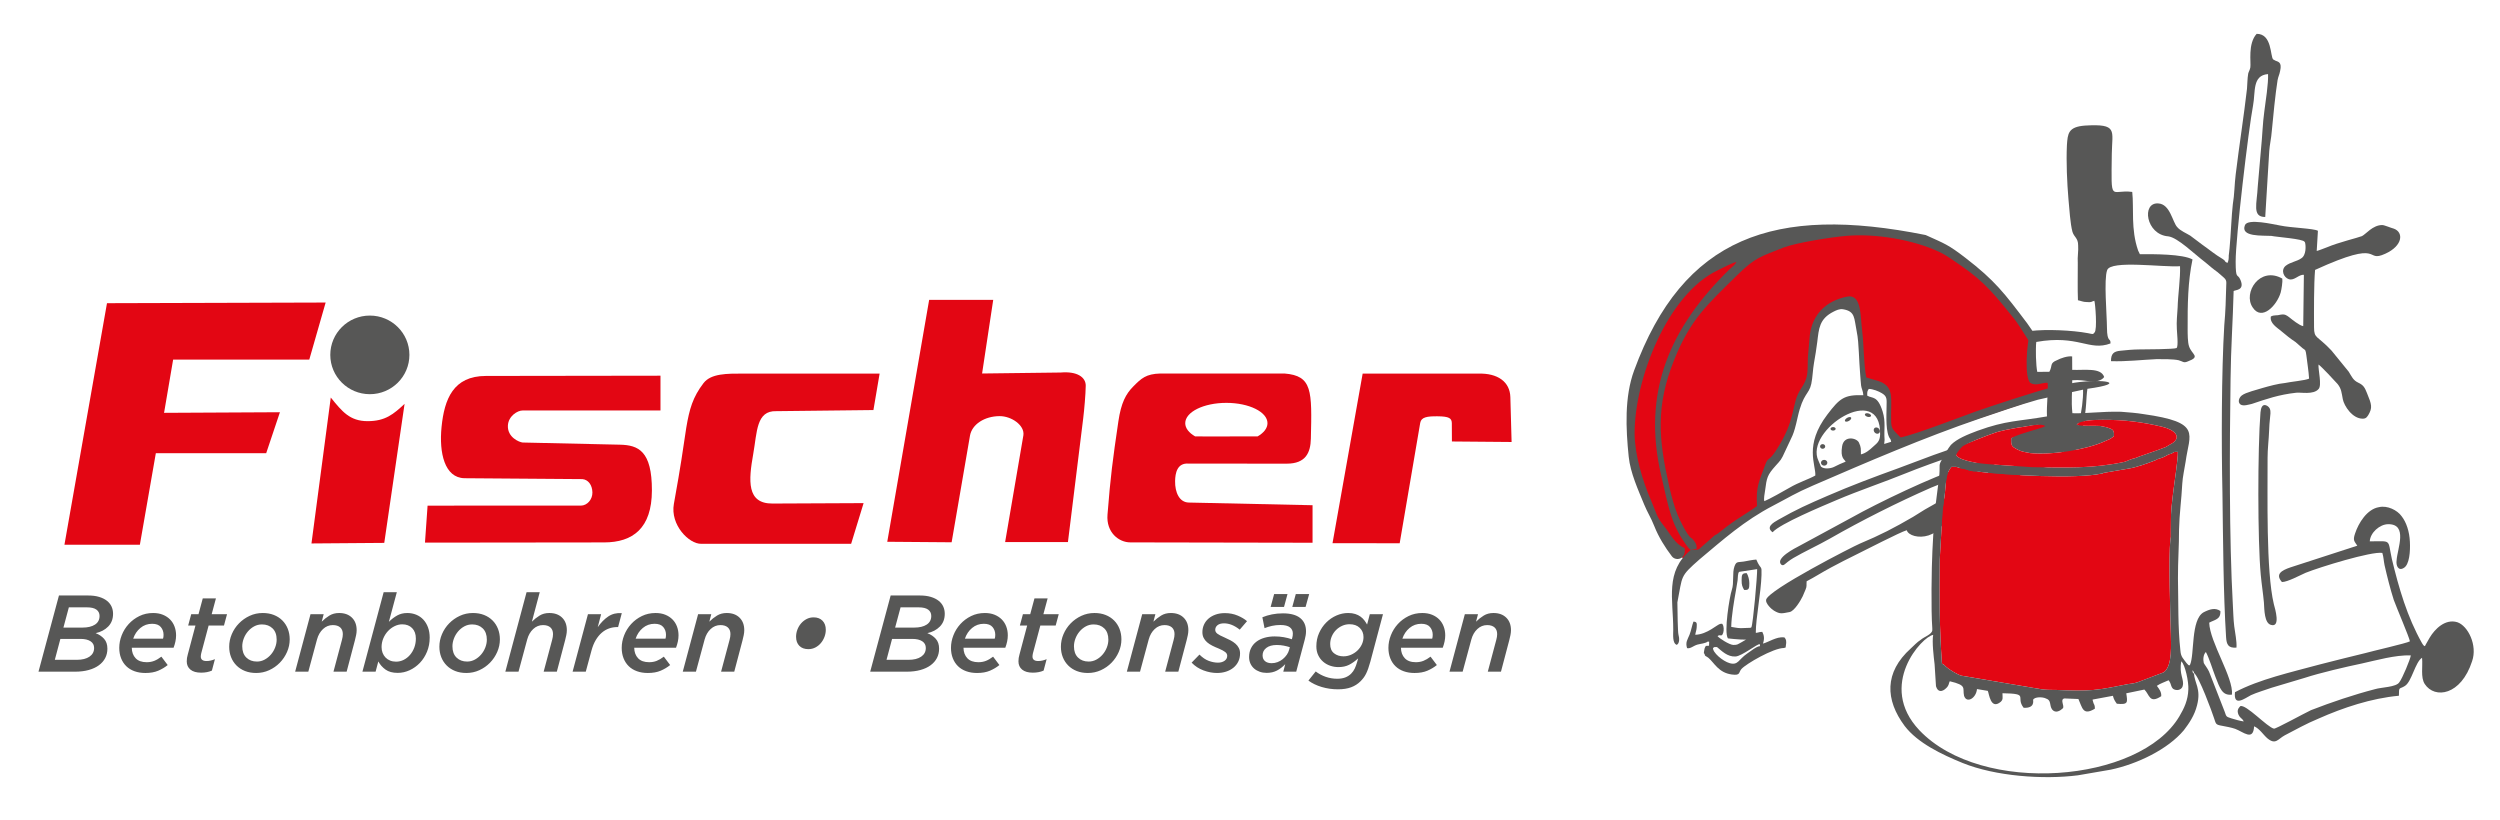 <?xml version="1.0" encoding="utf-8"?>
<!-- Generator: Adobe Illustrator 16.0.3, SVG Export Plug-In . SVG Version: 6.00 Build 0)  -->
<!DOCTYPE svg PUBLIC "-//W3C//DTD SVG 1.1//EN" "http://www.w3.org/Graphics/SVG/1.1/DTD/svg11.dtd">
<svg version="1.1" id="Ebene_1" xmlns="http://www.w3.org/2000/svg" xmlns:xlink="http://www.w3.org/1999/xlink" x="0px" y="0px"
	 width="503px" height="164.89px" viewBox="0 0 503 164.89" enable-background="new 0 0 503 164.89" xml:space="preserve">
<g>
	<path fill-rule="evenodd" clip-rule="evenodd" fill="#E30613" d="M339.906,113.255c0,0-2.84-1.852-4.258-3.889
		c-1.42-2.036-6.945-13.41-7.652-19.811c-0.709-6.401,3.455-25.429,11.91-32.958s22.156-10.492,32.154-10.06
		s12.227-0.192,18.764,3.333c6.123,3.302,13.305,10.04,18.078,18.509l0.008,7.088l1.293,0.748l2.627-0.197
		c1.557,3.085,1.385,2.798,1.385,2.798l-31.477,10.492c0,0-1.604-0.648-1.82-1.481s-0.895-1.852-0.865-4.012
		c0.031-2.16-0.492-5.091-1.232-5.585c-0.742-0.494-3.488-1.019-3.828-1.697c-0.338-0.679-0.246-15.8-3.023-15.584
		c-2.777,0.216-4.289,0.247-5.615,2.284c-1.328,2.036-1.359,12.065-2.654,14.102c-1.297,2.037-3.703,10.708-4.938,12.59
		s-2.314,3.395-3.271,4.783s-1.172,3.795-1.203,4.968s-0.4,2.716-0.4,2.716s-8.844,6.233-10.602,7.946
		C341.529,112.051,339.906,113.255,339.906,113.255L339.906,113.255z"/>
	<path fill-rule="evenodd" clip-rule="evenodd" fill="#575756" d="M340.172,110.659c-5.223,4.315-3.512,9.875-3.516,16.027
		c-0.002,1.044-0.188,2.749,0.707,3.06c0.6-0.313,0.547-1.343,0.336-2.101c-0.121-0.438-0.199-4.382-0.211-6.453
		c1.086-5.429,0.4-5.085,4.494-8.678l0,0L340.172,110.659c0.309-0.097,1.385,0.103,1.746-0.241l3.08-2.705
		c0.021-0.015,0.047-0.034,0.07-0.047l0.453-0.232c1.352-1.09,2.402-1.896,3.887-2.896c1.314-0.888,2.82-1.767,4.105-2.723
		c-0.283-3.938,0.496-5.076,1.619-8.231c0.631-1.767,0.699-0.648,2.135-2.834c4.369-6.655,2.965-9.318,5.088-12.537
		c1.463-2.217,1.309-2.929,1.385-6.302l0.396-4.524c0.555-4.211,3.328-6.865,7.479-7.703c2.963-0.598,2.67,3.868,3.051,6.879
		c0.371,2.951,0.285,6.627,0.832,9.372l1.602,0.488c4.451,1.043,3.217,3.596,3.406,8.629c0.031,0.81,0.275,1.293,0.678,1.718
		c0.25,0.264,1.039,1.109,1.254,1.253c3.455-0.796,11.639-3.997,15.117-5.24c2.08-0.743,13.367-4.5,15.598-4.894
		c-0.07-0.449-0.738-2.264-1.635-1.773c-1.252,0.685-2.941,1.865-3.248-2.702c-0.031-0.467,0.646-3.669,0.279-4.263
		c-1.467-2.378-2.824-4.426-3.254-4.955c-3.631-4.464-5.822-7.383-10.768-10.761c-1.293-0.882-2.852-2.049-4.35-2.751
		c-5.307-2.485-12.848-3.732-18.701-3.227c-3.033,0.262-9.932,1.348-12.59,2.333c-4.643,1.874-5.66,1.933-9.344,5.554
		c-6.055,5.955-9.434,8.898-12.713,17.1c-3.701,9.251-3.141,15.848-1.018,25.271c0.467,2.07,0.971,3.955,1.682,5.762
		c0.484,1.234,1.967,4.207,2.734,4.755c0.275,0.16,0.082,0.004,0.264,0.173l0.432,0.525c0.412,0.56,0.465,0.883,0.428,1.494
		L340.172,110.659L340.172,110.659z M350.92,118.688c1.014,0.11,1.043-0.343,1.045-1.348c0.002-0.734-0.232-1.509-0.512-2.008
		c-1.016-0.066-1.027,0.404-1.039,1.417C350.4,117.675,350.57,118.112,350.92,118.688L350.92,118.688z M397.586,93.088
		c-1.012,0.337-2.078,0.711-3.014,1.002c-5.654,1.758-16.789,7.109-22.031,10.052l-10.432,5.652
		c-0.891,0.463-4.996,2.532-3.727,3.804c0.447,0.338,0.721-0.107,1.305-0.55c0.383-0.29,0.703-0.52,1.127-0.77
		c2.137-1.26,4.998-2.559,7.418-3.943c6.262-3.582,13.58-7.27,20.301-10.215c3.529-1.547,10.096-3.129,12.803-4.695
		c0.033-0.544,0.127-0.959-0.092-1.377C400.582,91.962,398.309,92.848,397.586,93.088L397.586,93.088z M356.646,107.09
		c1.551-1.742,9.869-5.195,12.869-6.474c4.518-1.926,9.477-3.578,13.891-5.375c5.074-2.064,16.596-6.051,21.854-7.265
		c1.307-0.302,2.529-0.631,3.906-0.94c0.938-0.21,2.633-0.378,2.771-0.741c0.105-0.279,0.051-0.805-0.064-0.987
		c-0.377-0.401-1.277-0.053-1.889,0.072c-7.48,1.529-13.746,3.581-20.92,6.16c-2.406,0.864-4.811,1.833-7.131,2.671
		c-4.914,1.776-9.613,3.544-14.238,5.55c-4.049,1.756-6.186,2.691-9.941,4.832C356.791,105.142,355.209,106.056,356.646,107.09
		L356.646,107.09z M348.324,126.132c0.033-2.142,0.594-5.387,0.971-7.484c0.104-0.578,0.207-1.233,0.309-1.866
		c0.074-0.469,0.002-1.593,0.35-1.733c0.02-0.007,3.459-0.542,3.584-0.543c0.041,1.337-0.822,10.994-1.154,11.692
		c-0.176,0.135,0.031,0.036-0.256,0.118l-1.869,0.068C349.371,126.368,349.043,126.213,348.324,126.132L348.324,126.132z
		 M348.736,129.763c-0.805-0.035-2.809-1.325-3.17-1.774c0.586-0.497,0.824,0.337,1.152-0.705c0.145-0.464,0.125-1.278-0.129-1.657
		c-0.133-0.097,0.076-0.167-0.441-0.109c-0.611,0.068-2.617,2.126-5.063,2.2c0.068-0.532,0.26-0.927,0.289-1.503
		c0.045-0.813,0.074-1.12-0.656-1.144c-0.305,0.817-0.445,1.78-0.789,2.644c-0.393,0.979-0.861,1.471-0.494,2.69
		c0.686,0.167,1.26-0.486,2.117-0.719c0.678-0.184,1.551-0.223,2.082-0.619c0.318,0.188,0.264-0.364,0.221,0.854l-0.639,0.033
		c-0.014,0.024-0.033,0.057-0.041,0.071l-0.125,0.229c-0.012,0.026-0.025,0.058-0.035,0.085c-0.084,0.214-0.039,0.096-0.098,0.367
		c-0.217,1.009-0.02,0.777,0.059,0.832c-0.023,0.536,0.326,0.446,0.771,0.829c1.172,1.01,2.031,2.979,4.682,3.342
		c1.809,0.248,1.336-0.415,1.945-1.1c0.928-1.046,6.426-4.227,8.547-4.23l0.346-0.101c0.063-0.625,0.271-1.242-0.057-1.788
		l-0.184-0.242c-0.967-0.105-1.609,0.16-2.375,0.455c-0.484,0.188-1.514,0.707-1.947,0.789c0.365-1.041,0.197-1.725-0.131-2.361
		c-0.576-0.033-1.223,0.308-1.309,0.163c0.018-3.063,1.047-7.987,1.152-11.61c0.063-2.154-0.084-0.826-1.049-3.102
		c-0.869,0.063-1.732,0.271-2.529,0.403c-1.168,0.193-1.465-0.106-1.857,0.959c-0.494,1.348-0.051,3.311-0.539,4.751
		c-0.457,1.352-1.623,8.531-0.785,9.752c0.611,0.085,1.82,0.174,2.6,0.226c0.391,0.026,0.748,0.021,1.137,0.023
		c-0.148,0.002-0.047-0.024-0.221,0.067c-0.297,0.157-0.57,0.36-0.904,0.528C349.523,129.668,349.648,129.75,348.736,129.763
		L348.736,129.763z M349.184,132.088c1.316-0.075,4.602-2.731,4.869-2.452c0.119,0.125,0.047,0.193,0.018,0.393
		c-0.488-0.098-2.014,1.105-2.553,1.474c-1.725,1.179-1.797,2.407-3.5,1.929c-1.438-0.403-3.494-2.195-3.357-3.103
		c0.201,0.028,0.154,0.073,0.148-0.126l0.645-0.018C346.396,130.955,347.561,132.181,349.184,132.088L349.184,132.088z
		 M395.389,98.468c-0.697-0.022-0.896,0.209-1.42,0.478c-3.359,1.722-5.752,2.895-9.041,5.038c-3.834,2.233-6.604,3.673-10.717,5.39
		c-1.254,0.524-18.467,9.295-18.873,11.308c-0.143,0.702,1.02,1.85,1.586,2.184c1.264,0.746,1.576,0.566,3.143,0.277
		c0.947-0.174,2.23-2.312,2.635-3.173c0.195-0.414,0.373-0.896,0.564-1.323c0.316-0.708,0.158-0.902,0.227-1.694
		c1.605-0.826,3.146-1.836,4.902-2.771c1.693-0.901,3.234-1.703,5-2.563c1.697-0.828,8.9-4.551,10.238-4.938
		c0.691,2.13,8.25,2.458,8.332-5.427C393.816,99.798,395.799,100.591,395.389,98.468L395.389,98.468z M403.943,107.563
		c-0.266,0.516-1.109,0.669-1.715,0.937c-0.742,0.327-1.166,0.893-1.646,1.093c-1.205,0.503-2.701-1.369-2.916-2.33l0.742-0.459
		c0.639,0.418,0.338,0.562,0.797,0.881c0.602,0.259,1.547-0.251,2.273-0.285C402.271,107.362,403.146,107.477,403.943,107.563
		L403.943,107.563z M405.232,95.631c-0.113,3.079-0.119,5.938-0.596,8.91c-1.221,0.176-1.199-0.438-2.408-0.301
		c-0.83,0.094-1.695,0.368-2.393,0.426c0.021-0.889,0.469-2.494,0.625-3.483c0.168-1.06,0.248-2.578,0.471-3.48
		C402.027,97.163,404.156,95.917,405.232,95.631L405.232,95.631z M378.279,87.415c-0.033,1.492-0.736,1.817-1.479,2.522
		c-0.533,0.505-1.416,1.279-2.383,1.482c-0.023-1.142,0.064-1.352-0.391-2.356c-0.439-0.97-3.031-1.528-3.395,0.728
		c-0.391,2.411,0.48,2.605,0.715,3.095c-0.857,0.318-1.545,0.663-2.355,1.064c-0.639,0.317-1.986,0.494-2.613-0.061l-0.496-1.163
		C362.881,86.536,378.533,76.585,378.279,87.415L378.279,87.415z M379.18,88.51c-0.17-2.093,0.268-3.579-0.395-5.711
		c-1.023-3.288-2.068-2.566-3.096-3.196c-0.018-0.829-0.004-0.829,0.303-1.352c0.813-0.003,2,0.467,2.666,0.877
		c1.064,0.656,0.943,1.166,0.918,2.722c-0.027,1.813-0.225,5.34,0.773,6.508c0.117,0.314,0.053,0.128,0.152,0.533l-1.404,0.431
		L379.18,88.51L379.18,88.51z M354.99,100.834c-0.18-0.42,0.07-1.575,0.15-2.173c0.334-2.531,0.41-3.052,2.121-4.959
		c1.043-1.163,1.115-1.151,1.883-2.86c1.514-3.368,1.658-2.92,2.547-6.9c1.092-4.881,2.271-4.52,2.74-6.709
		c0.277-1.294,0.301-2.857,0.545-4.214c0.242-1.337,0.488-2.852,0.656-4.204c0.332-2.7,0.391-4.67,3.311-6.129
		c0.521-0.26,1.178-0.575,1.869-0.463c2.504,0.407,2.213,1.804,2.742,4.381c0.297,1.44,0.355,2.774,0.445,4.288
		c0.088,1.498,0.139,2.969,0.268,4.454c0.063,0.705,0.104,1.522,0.184,2.215c0.072,0.634,0.406,1.088,0.451,1.953
		c-3.854-0.125-4.744,0.617-7.236,3.888c-4.715,6.187-2.293,10.085-2.424,12.27c-1.379,0.785-3.244,1.312-5.275,2.505
		C359.078,98.696,355.824,100.528,354.99,100.834L354.99,100.834z M341.982,112.515c4.703-3.933,8.943-7.746,14.793-10.787
		c3.229-1.679,4.34-2.456,8.016-4.046c11.01-4.765,22.205-9.592,33.6-13.489c3.447-1.18,8.041-2.76,11.633-3.769
		c0.475-0.133,8.963-2.019,9.088-2.022c0.061,1.911-0.326,4.499-0.729,6.265c-0.572,2.512-0.316,3.605-1.873,5.112
		c-0.805,0.779-3.266,2.528-4.373,2.644c-3.17,0.329-9.006,2.192-10.225,2.29c-0.449,0.036-0.344-0.044-0.699-0.296
		c-1.145-0.806-1.172,0.593-1.461,2.124c-0.451,2.39-1.182,5.528-1.543,7.723c-0.164,0.997-0.006,0.54-1.439,1.623l-2.223,1.669
		c-0.658,0.532-1.613,1.156-1.523,2.201c0.047,0.525,0.264,0.619,0.6,0.751c-0.074,1.576,0.857,2.17,1.961,2.68
		c6.148,2.84,8.191-0.919,10.502-1.354c2.049-0.535,1.004-0.121,2.377-0.077c0.322-0.878,0.209-1,0.092-1.731l-0.844-0.432
		c-2.861-0.757-4.807,4.271-10.98,2.109c-0.971-0.34-1.57-0.49-2.102-1.228c-0.303-0.419-0.314-0.282-0.381-0.718l2.9-2.014
		c-0.156,1.481,0.117,1.809,0.82,2.585c0.311,0.343,1.428,1.226,2.215,1.244c0.855,0.021,1.506-0.878,2.252-1.214
		c1.943-0.875,2.48-1.388,4.07-2.576c0.588-0.236,1.299,0.172,1.014-1.68c-0.172-1.12-1.402-0.28-1.807,0.058
		c-0.027-0.901,0.121-1.424,0.164-2.338c-0.002-1.186,0.27-2.782,0.357-4.09c0.053-0.763,0.002-3.811,0.219-4.237
		c0.293-0.38,6.578-1.547,8.486-2.665c3.428-2.009,3.527-4.229,4.242-7.579c0.697-3.27,0.504-5.048,0.811-7.02
		c8.459-1.173,3.154-2.081-2.539-1.237c-0.963,0.143-1.887,0.413-2.854,0.477c-0.703-1.582-3.467-1.482-4.859-2.243
		c-0.613-0.334,0.004-0.927-0.455-1.748c-0.283-0.503,0.625-5.313,0.344-5.797c-0.648-1.114-1.158-1.714-1.758-2.634
		c-4.58-6.065-6.488-8.596-12.398-13.15c-3.518-2.71-4.164-2.856-8.031-4.609c-30.461-6.124-48.814,0.426-58.66,27.269
		c-1.953,5.323-1.666,11.656-1.082,17.342c0.332,3.249,1.91,6.671,3.119,9.631c0.625,1.529,1.361,2.634,2.037,4.348
		c0.863,2.192,2.162,4.26,3.529,6.054c0.803,1.053,2.959,0.602,2.564-1.658c-1.934-0.799-2.844-2.813-4.051-4.309
		c-1.695-2.1-1.576-2.669-2.793-5.482c-1.607-3.719-3.203-9.075-3.219-13.19c-0.043-11.003,6.598-28.06,16.658-32.875
		c0.949-0.454,2.9-1.525,3.814-1.702c-0.26,0.596-0.818,0.958-1.291,1.39c-12.107,11.782-17.762,24.78-13.82,41.621
		c1.564,6.683,1.973,9.967,5.5,14.55l0.424,0.383L341.982,112.515L341.982,112.515z"/>
	<path fill-rule="evenodd" clip-rule="evenodd" fill="#E30613" d="M390.715,133.51c0.783,0.487,0.26,0.121,0.783,0.61
		c0.697,0.611,2.264,1.588,3.133,1.829l16.242,2.755c0.869,0.119,2.258,0.113,2.779,0.11c6.857,0.339,8.244,0.087,14.488-1.169
		c1.129-0.128,1.734-0.254,2.602-0.626l4.592-1.74c1.818-1.236,1.451-5.78,1.441-7.869c-0.102-3.563-0.502-15.479-0.082-18.798
		l0.084-0.614c-0.002-0.246-0.002-0.491-0.004-0.737c0.068-4.178-0.102-3.316,0.4-7.619c0.252-2.213,1.096-7.499,1.004-8.728
		c-1.041,0.005-0.607,0.003-1.301,0.375l-0.52,0.125c-1.127,0.619-1.127,0.619-2.34,0.993l-0.172,0.123
		c-1.561,0.621-3.9,1.491-5.549,1.745l-5.115,0.882c0,0.123-0.262,0.124-0.348,0.125c-5.029,1.128-19.18,0.33-24.824-0.383
		c-0.521-0.121-0.781,0.004-1.217-0.117c-0.434,0.002-0.869-0.242-1.303-0.363c-1.564-0.238-1.217-0.363-1.912-0.483
		c-0.26,0.002-0.693,0.004-0.955,0.005c-0.949,1.109-1.029,2.461-1.197,4.06c-0.08,1.475-0.418,3.319-0.586,4.794l-0.564,9.831
		C390.133,119.506,390.252,127,390.715,133.51L390.715,133.51z"/>
	<path fill-rule="evenodd" clip-rule="evenodd" fill="#575756" d="M441.41,135.253c0.002,0.614-0.26,0.001-0.262-0.122
		C441.061,134.517,441.41,135.253,441.41,135.253L441.41,135.253z M423.047,84.469c4.426-0.019,8.074,0.456,12.07,1.422
		c2.434,0.604,3.74,1.949,2.098,3.185c-0.346,0.248-1.125,0.619-1.473,0.867c-0.605,0.248-1.039,0.373-1.645,0.621l-3.207,1.12
		c-0.781,0.249-1.127,0.496-1.82,0.622c-0.779,0.249-0.867,0.373-1.646,0.622c-6.33,1.379-11.973,1.158-18.656,1.064l-8.422-0.577
		c-1.736-0.115-5.818-0.589-6.777-1.813c0.084-0.491,0.861-1.355,1.207-1.726c0.691-0.617,5.285-2.357,6.41-2.73
		c1.301-0.497,3.555-0.876,4.943-1.128c1.563-0.13,4.596-1.003,5.381-0.27c-1.213,0.62-4.162,1.124-6.848,2.364
		c-0.08,1.598,0.094,1.721,1.225,2.329c0.957,0.487,1.393,0.485,2.607,0.727c3.996,0.474,11.107-0.664,14.746-2.276
		c1.125-0.497,1.299-0.497,2.078-1.115c0.082-0.983-0.094-1.352-0.875-1.593c-0.521-0.244-1.303-0.363-1.912-0.483
		c-1.563-0.116-3.385,0.138-4.688-0.226C418.359,84.49,421.918,84.475,423.047,84.469L423.047,84.469z M390.715,133.51
		c-0.463-6.51-0.582-14.004-0.439-20.885l0.564-9.831c0.168-1.475,0.506-3.319,0.586-4.794c0.168-1.599,0.248-2.95,1.197-4.06
		c0.262-0.001,0.695-0.003,0.955-0.005c0.695,0.12,0.348,0.245,1.912,0.483c0.434,0.121,0.869,0.365,1.303,0.363
		c0.436,0.121,0.695-0.004,1.217,0.117c5.645,0.713,19.795,1.511,24.824,0.383c0.086-0.001,0.348-0.002,0.348-0.125l5.115-0.882
		c1.648-0.254,3.988-1.124,5.549-1.745l0.172-0.123c1.213-0.374,1.213-0.374,2.34-0.993l0.52-0.125
		c0.693-0.372,0.26-0.37,1.301-0.375c0.092,1.229-0.752,6.515-1.004,8.728c-0.502,4.303-0.332,3.441-0.4,7.619
		c0.002,0.246,0.002,0.491,0.004,0.737l-0.084,0.614c-0.42,3.319-0.02,15.235,0.082,18.798c0.01,2.089,0.377,6.633-1.441,7.869
		l-4.592,1.74c-0.867,0.372-1.473,0.498-2.602,0.626c-6.244,1.256-7.631,1.508-14.488,1.169c-0.521,0.003-1.91,0.009-2.779-0.11
		l-16.242-2.755c-0.869-0.241-2.436-1.218-3.133-1.829C390.975,133.631,391.498,133.997,390.715,133.51L390.715,133.51z
		 M438.883,133.052c0.785,0.734,1.494,4.171,1.414,5.646c-0.076,2.212-0.852,3.813-1.799,5.414
		c-7.926,13.427-39.768,16.023-52.324,2.81c-8.547-9.054,0.611-18.923,2.779-19.178c-0.254,1.353,0.105,4.422,0.285,5.896
		l0.281,4.422c0.352,1.227,1.221,1.224,2.084,0.359c0.605-0.617,0.43-0.862,0.689-1.354c3.561,0.845,2.521,1.341,2.877,2.937
		c0.527,1.595,2.432,0.48,2.598-1.363l2.172,0.359c0.262,0.49,0.537,3.929,2.613,2.2c0.518-0.494,0.342-0.862,0.34-1.722
		c5.555,0.098,2.52,0.726,4.266,2.93c2.256,0.112,1.902-1.36,1.902-1.605c0.258-0.615,1.906-0.623,2.602-0.258
		c1.131,0.364,0.613,1.35,1.225,2.206c0.699,0.857,1.65,0.238,2.17-0.255c0.344-0.493-0.615-1.718,0.252-1.967
		c0.086,0,0.174-0.001,0.174-0.001l2.689,0.111c0.789,1.717,0.885,3.437,3.307,1.951c-0.002-0.491-0.002-0.614-0.264-1.104
		l-0.178-0.614v-0.122l4.076-0.755c0.178,0.736,0.439,1.104,0.789,1.594c2.344,0.235,2.168-0.256,1.9-2.098l3.641-0.753
		c1.047,0.979,0.969,2.944,3.391,1.337c0.084-0.86-0.439-1.473-0.877-2.085c0.693-0.494,1.561-0.744,2.34-1.116
		c0.174,0.122,0.086,0.123,0.262,0.367c0.262,0.368,0.266,1.228,0.875,1.471c0.869,0.365,1.648-0.13,1.732-0.744
		C439.508,136.735,438.373,135.635,438.883,133.052L438.883,133.052z M409.898,74.821c-0.266-1.228-0.367-4.667-0.199-6.02
		c8.498-1.512,10.598,1.919,14.93,0.303c0.082-1.229-0.695,0.003-0.709-3.191c-0.012-2.58-0.65-9.703,0.037-11.549
		c0.684-2.092,11.279-0.542,14.664-0.802c0.098,2.457-0.41,5.653-0.484,8.356c-0.08,1.475-0.248,2.704-0.154,4.301
		c0.002,0.492,0.363,3.562-0.07,3.809s-6.422,0.274-7.551,0.279c-1.127,0.005-2.602,0.134-3.73,0.262
		c-1.387,0.129-1.906,0.623-1.9,2.097c3.039,0.109,6.248-0.273,9.199-0.409c1.215-0.005,3.385-0.015,4.428,0.226
		c0.869,0.242,0.957,0.61,1.822,0.238c2.688-0.995,0.775-1.355,0.248-3.073c-0.264-0.736-0.271-2.456-0.275-3.316
		c-0.021-5.037,0.045-9.706,0.98-14.133c-2.002-1.097-7.73-1.072-10.594-1.059l-0.352-0.736c-1.494-4.293-0.818-8.474-1.18-11.79
		c-4.43-0.595-4.242,2.599-4.113-7.722c0.066-4.669,1.275-6.026-5.406-5.627c-3.383,0.26-3.465,1.612-3.627,3.947
		c-0.16,3.318,0.033,7.617,0.307,10.811c0.184,1.965,0.369,5.035,0.811,6.63c0.352,1.104,1.135,1.224,1.141,2.698
		c0.092,1.105-0.164,2.335-0.072,3.563c0.012,2.457-0.064,5.038,0.033,7.494c0.609,0.12,1.043,0.364,1.738,0.361
		c1.129,0.118,0.953-0.127,1.561-0.252c0.176,0.368,0.635,5.894,0.029,6.388c-0.346,0.37-0.172,0.37-1.303,0.129
		c-3.213-0.6-8.422-0.823-11.545-0.441c-0.857,2.338-1.26,9.589-0.041,10.443c1.131,0.732,2.43-0.133,3.473-0.015
		c0.096,2.457-0.242,4.301-0.145,6.758c-5.725,1.008-8.156,0.772-13.961,2.887c-1.994,0.746-4.16,1.616-5.369,2.85
		c-0.604,0.74-1.207,1.849-1.639,2.588c-0.947,1.724-0.514,1.23-0.68,3.319c-0.25,2.459-0.672,5.163-0.92,7.744
		c-0.25,2.582-0.326,5.039-0.486,7.743c-0.16,3.194-0.295,11.918-0.02,15.479c0,0,0.002,0.246,0.002,0.369
		c0.004,0.86-1.643,1.358-2.336,1.976c-0.777,0.495-1.297,1.111-1.988,1.729c-5.359,4.814-5.162,10.343-1.232,15.608
		c2.619,3.429,7.488,5.741,11.662,7.443c6.609,2.674,16.246,3.368,23.186,2.479l6.592-1.135c5.377-1.13,11.525-4.105,14.721-7.929
		c1.035-1.355,2.156-2.957,2.668-5.049c0.854-3.32-0.541-4.42-0.637-6.509c1.045,0.733,3.682,7.97,4.033,9.074
		c0.439,1.227,0.266,1.351,1.656,1.59c0.695,0.12,1.91,0.36,2.605,0.604c1.652,0.606,3.656,2.563,3.816-0.509
		c1.131,0.486,1.83,1.712,2.701,2.445c1.656,1.344,2.084,0.113,3.471-0.63c2.164-1.115,4.328-2.353,6.754-3.347
		c5.025-2.233,10.658-4.101,16.211-4.616c-0.008-1.966,0.082-1.229,1.207-1.972c1.385-0.866,2.061-4.801,3.447-5.667
		c0.18,1.72-0.33,3.934,0.543,5.281c2.01,3.063,7.301,2.302,9.527-4.588c1.115-3.199-0.813-7.122-2.986-7.85
		c-2.432-0.727-4.506,1.371-5.541,3.096l-0.775,1.354c-0.258,0.493-0.084,0.246-0.258,0.37c-0.348-0.244-0.262-0.245-0.523-0.612
		c-2.975-5.27-4.648-11.037-6.063-16.928c-0.887-4.051,0.07-3.563-4.443-3.544c0.08-1.72,1.982-3.448,3.717-3.456
		c3.992-0.018,1.846,4.906,1.682,7.241c-0.168,1.106,0.357,2.21,1.396,1.591c1.211-0.619,1.373-3.445,1.277-5.288
		c-0.096-2.089-0.711-3.929-1.672-5.153c-0.873-1.225-2.873-2.198-4.521-1.822c-2.428,0.379-4.15,3.212-4.836,5.304
		c-0.516,1.477-0.08,1.598,0.445,2.455l-13.436,4.359c-1.82,0.622-3.117,1.365-1.723,2.956c1.129-0.005,3.639-1.367,4.766-1.863
		c2.773-1.118,13.26-4.358,15.432-4c0.264,0.859,0.268,1.597,0.445,2.455c0.531,2.332,1.148,4.787,1.854,6.995
		c0.527,1.472,3.158,7.604,3.248,8.341c-0.605,0.371-7.717,1.999-9.016,2.373c-3.035,0.751-6.156,1.502-9.018,2.252
		c-5.982,1.623-12.225,3.002-17.16,5.604c-0.334,3.073,2.002,1.22,3.213,0.601c1.039-0.496,3.119-1.12,4.16-1.493l6.674-1.995
		c3.033-0.996,8.41-2.248,11.445-2.876c2.861-0.627,6.762-1.749,9.887-1.641c-0.084,0.737-1.715,4.677-2.32,5.416
		c-0.602,0.986-3.641,0.999-4.854,1.373c-4.336,1.125-8.754,2.619-12.914,4.234c-1.559,0.744-7.188,3.84-7.447,3.719
		c-1.303-0.24-5.664-5.013-6.791-4.517c-0.432,0.493-0.689,0.863-0.34,1.722c0.439,0.857,0.697,0.611,1.049,1.347
		c-0.783-0.119-1.652-0.361-2.434-0.604c-1.043-0.364-1.043-0.241-1.395-1.346l-3.16-8.095c-0.35-0.735-0.873-1.348-1.049-1.715
		c-0.178-0.736-0.094-1.72,0.424-2.214c0.701,1.349,1.316,3.435,1.932,5.029c0.877,2.207,1.318,3.803,3.314,3.548
		c0.332-3.441-4.473-10.546-4.578-14.478c1.127-0.619,2.342-0.624,2.246-2.344c-1.045-0.732-2.17-0.359-3.383,0.261
		c-2.598,1.485-1.785,8.484-2.73,10.578c-0.348,0.124,0.088,0.245-0.348,0.001c-0.088-0.122-0.262-0.244-0.35-0.367
		c-0.611-0.857-1.133-1.224-1.225-2.452c-0.543-4.912-0.391-9.703-0.498-14.618c-0.016-3.439,0.23-6.512,0.217-9.706
		c0.072-3.318,0.494-6.146,0.654-9.341c0.08-1.352,0.42-2.827,0.674-4.426c0.756-5.654,3.352-7.878-8.461-9.546
		c-1.389-0.239-3.039-0.355-4.516-0.472c-3.992-0.104-7.115,0.4-9.807,0.289c-0.271-2.702-0.018-4.055-0.029-6.634
		c1.563-0.13,2.344,0.113,3.734,0.229c0.955,0.118,2.168-0.133,2.686-0.872c-0.615-1.963-3.998-1.334-6.428-1.446l-0.012-2.703
		c-0.955-0.119-2.342,0.379-3.035,0.75c-1.561,0.621-0.863,1.109-1.553,2.341L409.898,74.821L409.898,74.821z"/>
	<path fill-rule="evenodd" clip-rule="evenodd" fill="#575756" d="M448.166,52.907c-0.783-0.365-0.176-0.245-0.871-0.733
		c-1.828-1.098-2.613-1.832-4.18-2.93c-0.871-0.61-1.568-1.222-2.438-1.832c-0.783-0.488-2.002-0.974-2.611-1.709
		c-0.959-0.979-1.41-4.662-3.84-4.774c-3.387-0.231-2.49,6.277,2.025,6.625c1.91,0.237,5.223,3.54,7.486,5.25
		c0.871,0.733,1.568,1.344,2.439,1.955c1.654,1.467,1.828,1.343,1.746,2.573c-0.074,2.826-0.148,5.406-0.398,8.11
		c-0.566,9.217-0.588,24.206-0.371,33.665c0.125,8.968,0.174,20.271,0.734,29.114c0.094,1.475,0.443,2.21,2.092,2.08
		c0.082-1.353-0.271-2.825-0.453-4.299c-0.18-1.473-0.186-2.824-0.279-4.298c-0.752-13.389-0.66-31.941-0.459-45.457
		c0.061-6.144,0.469-11.797,0.617-17.695c0.432-0.248,2.256-0.133,1.379-2.217c-0.615-1.472-0.955,0.127-0.973-3.682
		c-0.02-4.668,2.574-26.549,3.508-31.468c0.51-2.705-0.199-6.019,3.01-6.279c0.096,1.842-0.496,5.531-0.748,7.498
		c-0.336,2.336-0.41,5.162-0.66,7.498l-0.662,7.62c-0.158,3.441-1.188,6.148,1.504,6.136l0.809-13.272
		c0.082-1.229,0.422-2.705,0.504-3.934c0.248-2.704,0.746-7.743,1.17-10.325c0.17-0.861,0.342-0.984,0.512-1.845
		c0.426-1.845-0.441-1.841-0.963-2.084c-0.262-0.122-0.174-0.122-0.436-0.244c-0.609-0.612-0.195-5.159-3.32-5.146
		c-1.814,1.974-1.104,5.779-1.273,6.763c-0.084,0.492-0.342,0.862-0.428,1.23c-0.17,0.983-0.164,2.089-0.246,3.073
		c-0.586,5.163-1.6,11.679-2.27,17.21c-0.25,1.967-0.242,4.055-0.58,6.022c-0.252,2.09-0.406,6.268-0.656,8.849
		c-0.084,0.615-0.082,0.983-0.166,1.475C448.422,51.923,448.424,52.414,448.166,52.907L448.166,52.907z"/>
	<path fill-rule="evenodd" clip-rule="evenodd" fill="#575756" d="M458.988,66.62c0.871,0.733,1.916,1.588,2.873,2.199
		c0.611,0.489,0.785,0.733,1.395,1.223c0.697,0.488,0.609,0.366,0.787,1.471c0.182,1.597,0.449,3.069,0.543,4.667
		c-0.781,0.372-3.73,0.63-4.857,0.881c-1.389,0.129-3.209,0.628-4.51,1.002c-1.125,0.374-3.381,0.875-4.158,1.493
		c-0.52,0.371-0.949,1.355-0.252,1.844c0.607,0.366,1.648-0.007,2.256-0.132c2.945-0.996,5.459-1.867,8.93-2.251
		c0.867-0.126,3.473,0.476,4.51-0.757c0.691-0.74-0.104-3.808-0.021-4.915c0.436,0.244,3.313,3.303,3.836,3.915
		c0.785,0.979,0.789,1.716,1.055,3.066c0.266,1.351,1.928,3.924,4.01,3.914c0.695-0.003,0.867-0.372,1.125-0.742
		c0.861-1.478,0.686-2.091-0.279-4.421c-0.439-1.104-0.701-1.594-1.746-2.081c-1.043-0.487-1.307-1.223-1.918-2.203l-3.49-4.285
		c-2.879-3.059-3.482-2.319-3.492-4.653c-0.016-3.194-0.039-8.723,0.209-11.55c14.119-6.451,9.803-1.271,14.133-3.256
		c3.553-1.613,3.713-4.316,1.715-5.045c-0.521-0.121-1.914-0.729-2.348-0.727c-1.91,0.008-3.289,1.857-4.068,2.229
		c-0.953,0.373-4.682,1.249-7.021,2.242c-0.693,0.249-1.561,0.621-2.08,0.747l0.242-4.056c-0.783-0.488-5.383-0.591-7.643-1.072
		c-1.389-0.24-6.428-1.446-7.029-0.092c-1.031,2.461,3.566,2.073,5.303,2.188c1.129,0.241,6.426,0.586,6.689,1.199
		c0.086,0.123,0.086,0.123,0.086,0.123c0.178,0.614,0.273,2.579-0.766,3.198c-0.865,0.618-2.168,0.747-3.119,1.488
		c-1.037,0.865-0.424,2.336,0.619,2.701c1.131,0.363,1.992-0.992,3.035-0.874l-0.129,10.321c-0.781-0.12-2.262-1.342-2.871-1.83
		c-0.523-0.366-0.785-0.611-1.652-0.484c-0.867,0.25-1.301,0.006-1.994,0.377C456.639,65.033,458.117,65.886,458.988,66.62
		L458.988,66.62z"/>
	<path fill-rule="evenodd" clip-rule="evenodd" fill="#E30613" d="M423.047,84.469c-1.129,0.006-4.688,0.021-5.203,1.006
		c1.303,0.363,3.125,0.109,4.688,0.226c0.609,0.12,1.391,0.239,1.912,0.483c0.781,0.241,0.957,0.609,0.875,1.593
		c-0.779,0.618-0.953,0.618-2.078,1.115c-3.639,1.612-10.75,2.75-14.746,2.276c-1.215-0.241-1.65-0.239-2.607-0.727
		c-1.131-0.608-1.305-0.731-1.225-2.329c2.686-1.24,5.635-1.744,6.848-2.364c-0.785-0.733-3.818,0.14-5.381,0.27
		c-1.389,0.252-3.643,0.631-4.943,1.128c-1.125,0.373-5.719,2.113-6.41,2.73c-0.346,0.37-1.123,1.234-1.207,1.726
		c0.959,1.225,5.041,1.698,6.777,1.813l8.422,0.577c6.684,0.094,12.326,0.314,18.656-1.064c0.779-0.249,0.867-0.373,1.646-0.622
		c0.693-0.126,1.039-0.373,1.82-0.622l3.207-1.12c0.605-0.248,1.039-0.373,1.645-0.621c0.348-0.248,1.127-0.619,1.473-0.867
		c1.643-1.235,0.336-2.581-2.098-3.185C431.121,84.925,427.473,84.45,423.047,84.469L423.047,84.469z"/>
	<path fill-rule="evenodd" clip-rule="evenodd" fill="#575756" d="M456.104,81.621c-0.957-0.487-1.213,0.497-1.297,1.357
		c-0.576,7.251-0.58,25.926,0.057,32.681c0.184,1.965,0.449,3.561,0.633,5.525c0.094,1.597,0.105,4.177,1.408,4.54
		c1.998,0.605,0.854-3.198,0.59-4.18c-1.592-6.628-1.227-22.109-1.258-29.358c-0.008-1.843,0.244-3.687,0.322-5.776
		C456.633,83.462,457.322,82.353,456.104,81.621L456.104,81.621z"/>
	<path fill-rule="evenodd" clip-rule="evenodd" fill="#575756" d="M459.203,56.053c-4.525-2.561-7.973,2.861-5.965,5.8
		c1.836,2.818,4.859-0.39,5.629-2.973C459.039,58.265,459.291,56.667,459.203,56.053L459.203,56.053z"/>
	<path fill-rule="evenodd" clip-rule="evenodd" fill="#575756" d="M371.656,84.067c0.34-0.194,0.695-0.215,0.793-0.044
		c0.098,0.17-0.1,0.466-0.441,0.661c-0.34,0.194-0.695,0.214-0.793,0.044S371.314,84.263,371.656,84.067L371.656,84.067z"/>
	<path fill-rule="evenodd" clip-rule="evenodd" fill="#575756" d="M368.816,85.925c0.285,0,0.518,0.159,0.518,0.355
		c0,0.195-0.232,0.354-0.518,0.354s-0.518-0.159-0.518-0.354C368.299,86.084,368.531,85.925,368.816,85.925L368.816,85.925z"/>
	<path fill-rule="evenodd" clip-rule="evenodd" fill="#575756" d="M366.715,89.356c0.287,0,0.518,0.211,0.518,0.469
		c0,0.259-0.23,0.469-0.518,0.469c-0.285,0-0.518-0.21-0.518-0.469S366.43,89.356,366.715,89.356L366.715,89.356z"/>
	<path fill-rule="evenodd" clip-rule="evenodd" fill="#575756" d="M367.021,92.524c0.355,0,0.643,0.261,0.643,0.582
		s-0.287,0.582-0.643,0.582c-0.354,0-0.643-0.261-0.643-0.582S366.668,92.524,367.021,92.524L367.021,92.524z"/>
	<path fill-rule="evenodd" clip-rule="evenodd" fill="#575756" d="M375.93,83.176c0.342,0.095,0.578,0.325,0.525,0.514
		s-0.371,0.266-0.713,0.171c-0.344-0.094-0.578-0.324-0.525-0.514C375.27,83.158,375.588,83.081,375.93,83.176L375.93,83.176z"/>
	<path fill-rule="evenodd" clip-rule="evenodd" fill="#575756" d="M378.219,86.583c0.088,0.352-0.109,0.659-0.445,0.688
		c-0.334,0.028-0.676-0.232-0.766-0.584c-0.088-0.351,0.111-0.658,0.445-0.688C377.787,85.971,378.129,86.232,378.219,86.583
		L378.219,86.583z"/>
	<path fill-rule="evenodd" clip-rule="evenodd" fill="#575756" d="M74.413,63.493c4.396,0,7.959,3.541,7.959,7.909
		s-3.563,7.909-7.959,7.909c-4.396,0-7.959-3.541-7.959-7.909S70.017,63.493,74.413,63.493L74.413,63.493z"/>
	<polygon fill-rule="evenodd" clip-rule="evenodd" fill="#E30613" points="21.526,61.002 65.52,60.871 62.225,72.357 34.834,72.353 
		33.01,83.063 56.32,82.941 53.56,91.178 31.355,91.179 28.141,109.605 12.965,109.605 21.526,61.002 	"/>
	<path fill-rule="evenodd" clip-rule="evenodd" fill="#E30613" d="M81.4,81.259l-4.088,27.969l-14.645,0.115l3.884-29.359
		c2.27,2.803,3.826,4.753,7.413,4.753C77.552,84.737,79.186,83.318,81.4,81.259L81.4,81.259z"/>
	<path fill-rule="evenodd" clip-rule="evenodd" fill="#E30613" d="M97.753,75.641l35.135-0.051v6.997h-27.73
		c-1.027-0.011-2.897,1.13-2.972,3.066c-0.09,2.345,2.278,3.315,2.965,3.382l19.582,0.436c3.702,0.082,6.446,1.254,6.43,9.213
		c-0.016,7.637-3.867,10.444-9.614,10.451l-36.045,0.043l0.525-7.444c8.542-0.001,22.305-0.003,30.846-0.004
		c1.246-0.008,2.351-1.22,2.318-2.667c-0.035-1.53-0.876-2.573-2.022-2.666l-23.723-0.18c-4.005-0.084-5.126-5.099-4.609-10.291
		C89.4,80.288,91.206,75.65,97.753,75.641L97.753,75.641z"/>
	<path fill-rule="evenodd" clip-rule="evenodd" fill="#E30613" d="M138.077,86.063c0.631-3.752,1.302-6.152,3.474-8.981
		c1.501-1.957,4.767-1.917,7.925-1.917h27.503l-1.245,7.337c-6.058,0.079-13.483,0.144-19.541,0.224
		c-4.04-0.129-3.85,4.141-4.64,8.602c-0.951,5.365-1.353,10.01,3.865,9.985l18.338-0.086l-2.507,8.185c-10.494,0-19.682,0-30.175,0
		c-2.437,0.055-6.253-3.799-5.489-8.027C137.071,93.164,137.333,90.943,138.077,86.063L138.077,86.063z"/>
	<path fill-rule="evenodd" clip-rule="evenodd" fill="#E30613" d="M186.946,60.331h12.889l-2.239,14.818
		c5.927-0.065,9.896-0.132,15.823-0.197c3.313-0.287,5.055,0.955,5.03,2.665c-0.025,1.754-0.293,4.81-0.508,6.549l-3.074,24.9
		h-12.637l3.678-21.51c0.263-1.972-2.378-3.842-4.794-3.831c-3.017,0.014-5.56,1.64-5.957,3.945l-3.691,21.438l-12.951-0.103
		L186.946,60.331L186.946,60.331z"/>
	<path fill-rule="evenodd" clip-rule="evenodd" fill="#E30613" d="M233.444,75.15c9.857,0,15.144,0,25.001,0
		c5.604,0.463,5.533,3.395,5.301,13.122c-0.066,2.789-1.014,5.02-4.855,5.017l-19.737-0.013c-2.318-0.181-2.698,1.924-2.724,3.517
		c-0.037,2.288,0.859,4.281,2.748,4.321l24.908,0.538v3.447v4.1l-36.659-0.071c-2.33,0.002-4.877-2.008-4.598-5.571
		c0.608-7.727,1.035-10.925,2.187-18.769c0.554-3.773,1.515-5.522,2.978-7.008C229.63,76.117,230.589,75.233,233.444,75.15
		L233.444,75.15z M247.438,87.802l-0.024,0.019h-5.452l-0.023-0.019h-1.486c-1.236-0.715-1.982-1.642-1.982-2.655
		c0-2.26,3.705-4.091,8.273-4.091c4.569,0,8.274,1.831,8.274,4.091c0,1.014-0.746,1.94-1.982,2.655H247.438L247.438,87.802z"/>
	<path fill-rule="evenodd" clip-rule="evenodd" fill="#E30613" d="M274.166,75.171c11.953,0,11.326,0,23.279,0
		c3.848-0.116,6.352,1.618,6.439,4.732l0.25,9.026l-12.008-0.104c-0.006-1.232-0.012-2.465-0.018-3.698
		c-0.031-0.967-0.51-1.354-2.908-1.369c-2.057-0.013-3.254,0.158-3.453,1.33l-4.131,24.217l-13.512-0.019L274.166,75.171
		L274.166,75.171z"/>
	<path fill="#575756" d="M15.453,132.755c1.081,0,1.931-0.212,2.551-0.636c0.621-0.423,0.931-1.007,0.931-1.751
		c0-0.585-0.241-1.033-0.723-1.348c-0.482-0.313-1.139-0.471-1.971-0.471h-4.095l-1.117,4.205H15.453L15.453,132.755z
		 M16.57,126.272c1.081,0,1.927-0.201,2.541-0.603s0.919-0.981,0.919-1.741c0-0.54-0.208-0.963-0.624-1.271
		c-0.416-0.306-1.055-0.46-1.916-0.46h-3.636l-1.095,4.074H16.57L16.57,126.272z M11.861,119.812h5.869
		c0.847,0,1.584,0.095,2.212,0.285c0.628,0.189,1.15,0.448,1.566,0.777c0.416,0.328,0.727,0.715,0.931,1.16
		c0.205,0.445,0.307,0.932,0.307,1.457c0,1.051-0.329,1.909-0.985,2.573c-0.657,0.664-1.497,1.105-2.519,1.324
		c0.687,0.263,1.252,0.643,1.697,1.14c0.445,0.496,0.668,1.16,0.668,1.992c0,0.687-0.146,1.311-0.438,1.873
		c-0.292,0.562-0.715,1.048-1.27,1.456c-0.555,0.409-1.237,0.727-2.048,0.952c-0.811,0.227-1.734,0.34-2.771,0.34H7.744
		L11.861,119.812L11.861,119.812z M32.798,128.506c0.073-0.189,0.109-0.452,0.109-0.788c0-0.599-0.183-1.117-0.548-1.555
		c-0.365-0.438-0.949-0.657-1.752-0.657c-0.905,0-1.693,0.281-2.365,0.843c-0.672,0.563-1.153,1.281-1.445,2.157H32.798
		L32.798,128.506z M26.513,130.323c0.015,0.876,0.274,1.581,0.777,2.114c0.504,0.532,1.245,0.799,2.223,0.799
		c0.555,0,1.062-0.091,1.522-0.273s0.938-0.464,1.435-0.844l1.27,1.687c-0.555,0.453-1.19,0.832-1.905,1.139
		c-0.716,0.307-1.577,0.46-2.584,0.46c-0.803,0-1.53-0.116-2.18-0.351c-0.649-0.233-1.201-0.569-1.653-1.007
		c-0.452-0.438-0.803-0.971-1.051-1.599c-0.249-0.628-0.373-1.329-0.373-2.103c0-0.847,0.164-1.69,0.493-2.529
		c0.329-0.84,0.796-1.592,1.401-2.256c0.606-0.664,1.325-1.201,2.157-1.609c0.833-0.409,1.752-0.613,2.76-0.613
		c0.745,0,1.401,0.116,1.971,0.351c0.57,0.233,1.052,0.551,1.445,0.952c0.395,0.401,0.694,0.876,0.898,1.424
		c0.204,0.548,0.307,1.135,0.307,1.763c0,0.409-0.044,0.821-0.132,1.237c-0.087,0.416-0.211,0.836-0.372,1.259H26.513
		L26.513,130.323z M40.463,135.339c-0.935,0-1.65-0.204-2.146-0.613c-0.496-0.408-0.744-0.963-0.744-1.664
		c0-0.453,0.065-0.898,0.197-1.336l1.555-5.869h-1.467l0.613-2.278h1.467l0.854-3.175h2.65l-0.854,3.175h3.088l-0.613,2.278h-3.088
		l-1.489,5.584c-0.029,0.117-0.051,0.233-0.066,0.351c-0.014,0.116-0.022,0.219-0.022,0.307c0,0.599,0.387,0.898,1.161,0.898
		c0.54,0,1.102-0.125,1.686-0.373l-0.613,2.3C42.018,135.2,41.295,135.339,40.463,135.339L40.463,135.339z M51.698,133.105
		c0.555,0,1.073-0.132,1.555-0.395c0.482-0.263,0.902-0.603,1.259-1.019c0.358-0.416,0.639-0.887,0.843-1.412
		c0.205-0.526,0.307-1.052,0.307-1.577c0-0.979-0.273-1.733-0.821-2.267c-0.547-0.533-1.259-0.799-2.135-0.799
		c-0.569,0-1.095,0.131-1.577,0.394s-0.902,0.606-1.259,1.029c-0.358,0.424-0.635,0.897-0.832,1.424
		c-0.197,0.525-0.296,1.044-0.296,1.555c0,0.979,0.273,1.733,0.821,2.267C50.11,132.839,50.822,133.105,51.698,133.105
		L51.698,133.105z M51.544,135.404c-0.832,0-1.581-0.131-2.245-0.394c-0.665-0.264-1.234-0.632-1.708-1.106
		c-0.474-0.475-0.839-1.033-1.095-1.675c-0.256-0.643-0.383-1.344-0.383-2.103c0-0.876,0.175-1.724,0.525-2.541
		c0.351-0.817,0.833-1.54,1.446-2.168c0.613-0.628,1.328-1.132,2.146-1.511c0.818-0.38,1.693-0.569,2.628-0.569
		c0.832,0,1.581,0.131,2.245,0.394c0.665,0.263,1.234,0.632,1.708,1.106s0.839,1.036,1.095,1.687
		c0.255,0.649,0.383,1.354,0.383,2.113c0,0.876-0.179,1.723-0.536,2.54c-0.358,0.817-0.844,1.54-1.457,2.168
		c-0.613,0.628-1.329,1.128-2.146,1.5C53.333,135.218,52.464,135.404,51.544,135.404L51.544,135.404z M62.473,123.578l2.65,0.004
		l-0.395,1.5c0.468-0.471,0.982-0.88,1.544-1.226c0.563-0.348,1.216-0.519,1.96-0.519c1.08,0,1.938,0.31,2.573,0.931
		c0.635,0.62,0.953,1.463,0.953,2.529c0,0.307-0.037,0.639-0.11,0.996c-0.073,0.358-0.153,0.705-0.241,1.04l-1.664,6.308h-2.65
		l1.708-6.402c0.059-0.189,0.102-0.391,0.131-0.602c0.029-0.208,0.044-0.395,0.044-0.555c0-0.584-0.175-1.029-0.525-1.344
		c-0.351-0.313-0.847-0.471-1.49-0.471c-0.745,0-1.401,0.267-1.971,0.796c-0.569,0.532-0.971,1.229-1.205,2.088l-1.752,6.489h-2.65
		L62.473,123.578L62.473,123.578z M79.686,133.127c0.54,0,1.051-0.12,1.533-0.361c0.481-0.241,0.905-0.573,1.27-0.996
		c0.365-0.424,0.654-0.917,0.865-1.479c0.211-0.563,0.317-1.164,0.317-1.807c0-0.891-0.248-1.592-0.745-2.103
		c-0.496-0.511-1.161-0.767-1.993-0.767c-0.526,0-1.04,0.124-1.544,0.372s-0.949,0.58-1.336,0.997
		c-0.387,0.416-0.697,0.901-0.931,1.456c-0.233,0.555-0.35,1.139-0.35,1.752c0,0.424,0.069,0.814,0.208,1.172
		s0.336,0.668,0.591,0.931s0.562,0.467,0.92,0.613C78.85,133.054,79.248,133.127,79.686,133.127L79.686,133.127z M80.015,135.383
		c-1.022,0-1.839-0.223-2.453-0.668c-0.613-0.445-1.095-0.989-1.445-1.632l-0.547,2.059h-2.65l4.271-15.987h2.65l-1.599,5.957
		c0.526-0.525,1.084-0.952,1.675-1.281c0.591-0.328,1.267-0.492,2.026-0.492c0.643,0,1.241,0.113,1.796,0.339
		c0.555,0.227,1.033,0.555,1.435,0.986c0.401,0.43,0.715,0.952,0.941,1.565s0.34,1.3,0.34,2.059c0,1.021-0.179,1.967-0.537,2.836
		c-0.358,0.869-0.836,1.617-1.435,2.245s-1.285,1.12-2.059,1.478C81.65,135.204,80.847,135.383,80.015,135.383L80.015,135.383z
		 M93.987,133.105c0.555,0,1.073-0.132,1.555-0.395s0.901-0.603,1.259-1.019c0.357-0.416,0.639-0.887,0.843-1.412
		c0.204-0.526,0.307-1.052,0.307-1.577c0-0.979-0.274-1.733-0.822-2.267c-0.547-0.533-1.259-0.799-2.135-0.799
		c-0.57,0-1.095,0.131-1.577,0.394s-0.901,0.606-1.259,1.029c-0.357,0.424-0.635,0.897-0.832,1.424
		c-0.197,0.525-0.295,1.044-0.295,1.555c0,0.979,0.273,1.733,0.821,2.267S93.111,133.105,93.987,133.105L93.987,133.105z
		 M93.833,135.404c-0.832,0-1.581-0.131-2.245-0.394c-0.665-0.264-1.233-0.632-1.708-1.106s-0.84-1.033-1.095-1.675
		c-0.255-0.643-0.383-1.344-0.383-2.103c0-0.876,0.175-1.724,0.526-2.541c0.35-0.817,0.832-1.54,1.445-2.168
		s1.329-1.132,2.146-1.511c0.818-0.38,1.694-0.569,2.628-0.569c0.833,0,1.581,0.131,2.245,0.394
		c0.665,0.263,1.234,0.632,1.708,1.106c0.475,0.475,0.839,1.036,1.095,1.687c0.255,0.649,0.383,1.354,0.383,2.113
		c0,0.876-0.179,1.723-0.537,2.54c-0.358,0.817-0.843,1.54-1.457,2.168s-1.329,1.128-2.146,1.5
		C95.622,135.218,94.753,135.404,93.833,135.404L93.833,135.404z M105.944,119.154h2.65l-1.577,5.928
		c0.467-0.471,0.982-0.88,1.544-1.226c0.562-0.348,1.215-0.519,1.96-0.519c1.081,0,1.938,0.31,2.573,0.931
		c0.635,0.62,0.953,1.463,0.953,2.529c0,0.307-0.036,0.639-0.109,0.996c-0.073,0.358-0.153,0.705-0.241,1.04l-1.664,6.308h-2.65
		l1.708-6.402c0.059-0.189,0.102-0.391,0.131-0.602c0.029-0.208,0.044-0.395,0.044-0.555c0-0.584-0.175-1.029-0.525-1.344
		c-0.351-0.313-0.847-0.471-1.489-0.471c-0.745,0-1.402,0.267-1.971,0.796c-0.569,0.532-0.971,1.229-1.205,2.088l-1.752,6.489h-2.65
		L105.944,119.154L105.944,119.154z M118.296,123.578h2.649l-0.679,2.606c0.642-0.92,1.351-1.639,2.124-2.157
		c0.774-0.519,1.679-0.741,2.716-0.668l-0.744,2.804h-0.154c-0.583,0-1.143,0.095-1.675,0.284c-0.533,0.19-1.022,0.479-1.467,0.865
		s-0.843,0.872-1.194,1.456c-0.35,0.584-0.635,1.277-0.854,2.081l-1.161,4.292h-2.65L118.296,123.578L118.296,123.578z
		 M133.889,128.506c0.073-0.189,0.109-0.452,0.109-0.788c0-0.599-0.183-1.117-0.547-1.555c-0.365-0.438-0.949-0.657-1.752-0.657
		c-0.905,0-1.694,0.281-2.365,0.843c-0.672,0.563-1.153,1.281-1.445,2.157H133.889L133.889,128.506z M127.604,130.323
		c0.015,0.876,0.274,1.581,0.778,2.114c0.503,0.532,1.245,0.799,2.223,0.799c0.555,0,1.063-0.091,1.522-0.273
		c0.46-0.183,0.938-0.464,1.435-0.844l1.271,1.687c-0.555,0.453-1.19,0.832-1.906,1.139c-0.715,0.307-1.577,0.46-2.584,0.46
		c-0.803,0-1.529-0.116-2.179-0.351c-0.65-0.233-1.201-0.569-1.653-1.007c-0.453-0.438-0.803-0.971-1.051-1.599
		s-0.373-1.329-0.373-2.103c0-0.847,0.165-1.69,0.493-2.529c0.329-0.84,0.795-1.592,1.401-2.256s1.325-1.201,2.157-1.609
		c0.832-0.409,1.752-0.613,2.759-0.613c0.745,0,1.402,0.116,1.971,0.351c0.569,0.233,1.051,0.551,1.445,0.952
		c0.395,0.401,0.694,0.876,0.898,1.424c0.205,0.548,0.307,1.135,0.307,1.763c0,0.409-0.044,0.821-0.131,1.237
		s-0.212,0.836-0.372,1.259H127.604L127.604,130.323z M140.459,123.578l2.65,0.004l-0.394,1.5c0.467-0.471,0.982-0.88,1.544-1.226
		c0.562-0.348,1.215-0.519,1.96-0.519c1.081,0,1.938,0.31,2.573,0.931c0.635,0.62,0.953,1.463,0.953,2.529
		c0,0.307-0.036,0.639-0.109,0.996c-0.073,0.358-0.153,0.705-0.241,1.04l-1.664,6.308h-2.65l1.708-6.402
		c0.059-0.189,0.102-0.391,0.131-0.602c0.029-0.208,0.044-0.395,0.044-0.555c0-0.584-0.175-1.029-0.525-1.344
		c-0.351-0.313-0.847-0.471-1.489-0.471c-0.745,0-1.402,0.267-1.971,0.796c-0.569,0.532-0.971,1.229-1.205,2.088l-1.752,6.489h-2.65
		L140.459,123.578L140.459,123.578z M162.644,130.608c-0.774,0-1.38-0.223-1.818-0.668s-0.657-1.055-0.657-1.828
		c0-0.482,0.087-0.957,0.263-1.424s0.42-0.884,0.734-1.248c0.313-0.365,0.686-0.661,1.117-0.888
		c0.431-0.226,0.901-0.339,1.413-0.339c0.759,0,1.358,0.226,1.796,0.679c0.438,0.452,0.657,1.059,0.657,1.817
		c0,0.482-0.087,0.957-0.263,1.424s-0.416,0.883-0.723,1.248s-0.675,0.661-1.106,0.887
		C163.626,130.495,163.155,130.608,162.644,130.608L162.644,130.608z M182.792,132.755c1.08,0,1.931-0.212,2.551-0.636
		c0.621-0.423,0.931-1.007,0.931-1.751c0-0.585-0.241-1.033-0.723-1.348c-0.482-0.313-1.139-0.471-1.971-0.471h-4.095l-1.117,4.205
		H182.792L182.792,132.755z M183.909,126.272c1.081,0,1.927-0.201,2.541-0.603s0.92-0.981,0.92-1.741
		c0-0.54-0.208-0.963-0.625-1.271c-0.416-0.306-1.055-0.46-1.916-0.46h-3.636l-1.095,4.074H183.909L183.909,126.272z
		 M179.201,119.812h5.869c0.847,0,1.584,0.095,2.212,0.285c0.628,0.189,1.15,0.448,1.566,0.777c0.416,0.328,0.727,0.715,0.931,1.16
		c0.204,0.445,0.306,0.932,0.306,1.457c0,1.051-0.329,1.909-0.985,2.573c-0.657,0.664-1.497,1.105-2.519,1.324
		c0.686,0.263,1.252,0.643,1.697,1.14c0.445,0.496,0.668,1.16,0.668,1.992c0,0.687-0.146,1.311-0.438,1.873
		c-0.292,0.562-0.715,1.048-1.27,1.456c-0.555,0.409-1.237,0.727-2.048,0.952c-0.811,0.227-1.734,0.34-2.771,0.34h-7.336
		L179.201,119.812L179.201,119.812z M200.137,128.506c0.073-0.189,0.11-0.452,0.11-0.788c0-0.599-0.183-1.117-0.548-1.555
		c-0.365-0.438-0.949-0.657-1.752-0.657c-0.905,0-1.693,0.281-2.365,0.843c-0.671,0.563-1.153,1.281-1.445,2.157H200.137
		L200.137,128.506z M193.852,130.323c0.015,0.876,0.273,1.581,0.777,2.114c0.504,0.532,1.245,0.799,2.223,0.799
		c0.555,0,1.062-0.091,1.522-0.273s0.938-0.464,1.435-0.844l1.27,1.687c-0.555,0.453-1.19,0.832-1.905,1.139
		c-0.716,0.307-1.577,0.46-2.584,0.46c-0.803,0-1.529-0.116-2.179-0.351c-0.649-0.233-1.201-0.569-1.653-1.007
		c-0.453-0.438-0.803-0.971-1.051-1.599s-0.372-1.329-0.372-2.103c0-0.847,0.164-1.69,0.493-2.529
		c0.329-0.84,0.796-1.592,1.401-2.256c0.606-0.664,1.325-1.201,2.157-1.609c0.833-0.409,1.752-0.613,2.76-0.613
		c0.745,0,1.402,0.116,1.971,0.351c0.57,0.233,1.051,0.551,1.445,0.952c0.395,0.401,0.694,0.876,0.898,1.424
		c0.205,0.548,0.307,1.135,0.307,1.763c0,0.409-0.044,0.821-0.132,1.237c-0.087,0.416-0.211,0.836-0.372,1.259H193.852
		L193.852,130.323z M207.802,135.339c-0.935,0-1.649-0.204-2.146-0.613c-0.496-0.408-0.744-0.963-0.744-1.664
		c0-0.453,0.065-0.898,0.197-1.336l1.555-5.869h-1.467l0.613-2.278h1.468l0.854-3.175h2.65l-0.854,3.175h3.087l-0.613,2.278h-3.088
		l-1.489,5.584c-0.029,0.117-0.051,0.233-0.066,0.351c-0.014,0.116-0.021,0.219-0.021,0.307c0,0.599,0.387,0.898,1.161,0.898
		c0.54,0,1.102-0.125,1.686-0.373l-0.613,2.3C209.357,135.2,208.635,135.339,207.802,135.339L207.802,135.339z M219.037,133.105
		c0.555,0,1.073-0.132,1.555-0.395s0.902-0.603,1.259-1.019c0.358-0.416,0.639-0.887,0.843-1.412
		c0.205-0.526,0.307-1.052,0.307-1.577c0-0.979-0.274-1.733-0.821-2.267s-1.259-0.799-2.135-0.799c-0.569,0-1.095,0.131-1.577,0.394
		s-0.902,0.606-1.259,1.029c-0.357,0.424-0.635,0.897-0.832,1.424c-0.197,0.525-0.296,1.044-0.296,1.555
		c0,0.979,0.273,1.733,0.821,2.267C217.449,132.839,218.161,133.105,219.037,133.105L219.037,133.105z M218.884,135.404
		c-0.833,0-1.581-0.131-2.245-0.394c-0.665-0.264-1.234-0.632-1.708-1.106c-0.475-0.475-0.84-1.033-1.095-1.675
		c-0.256-0.643-0.383-1.344-0.383-2.103c0-0.876,0.175-1.724,0.525-2.541c0.351-0.817,0.833-1.54,1.445-2.168
		c0.613-0.628,1.329-1.132,2.146-1.511c0.817-0.38,1.693-0.569,2.628-0.569c0.832,0,1.581,0.131,2.245,0.394
		c0.665,0.263,1.234,0.632,1.708,1.106s0.839,1.036,1.095,1.687c0.255,0.649,0.383,1.354,0.383,2.113
		c0,0.876-0.179,1.723-0.537,2.54c-0.357,0.817-0.843,1.54-1.456,2.168c-0.613,0.628-1.329,1.128-2.146,1.5
		C220.672,135.218,219.804,135.404,218.884,135.404L218.884,135.404z M229.812,123.578l2.65,0.004l-0.395,1.5
		c0.467-0.471,0.982-0.88,1.544-1.226c0.562-0.348,1.216-0.519,1.96-0.519c1.08,0,1.938,0.31,2.573,0.931
		c0.635,0.62,0.953,1.463,0.953,2.529c0,0.307-0.037,0.639-0.11,0.996c-0.073,0.358-0.153,0.705-0.241,1.04l-1.665,6.308h-2.65
		l1.708-6.402c0.059-0.189,0.102-0.391,0.131-0.602c0.029-0.208,0.044-0.395,0.044-0.555c0-0.584-0.175-1.029-0.526-1.344
		c-0.351-0.313-0.847-0.471-1.489-0.471c-0.745,0-1.401,0.267-1.971,0.796c-0.569,0.532-0.971,1.229-1.205,2.088l-1.752,6.489h-2.65
		L229.812,123.578L229.812,123.578z M244.857,135.404c-0.876,0-1.778-0.171-2.705-0.515c-0.927-0.343-1.727-0.864-2.398-1.565
		l1.577-1.621c0.613,0.613,1.241,1.037,1.883,1.271s1.255,0.351,1.839,0.351c0.526,0,0.968-0.124,1.325-0.372
		c0.357-0.249,0.537-0.584,0.537-1.008c0-0.292-0.135-0.544-0.405-0.756c-0.266-0.211-0.693-0.441-1.274-0.689
		c-0.478-0.189-0.923-0.387-1.329-0.592c-0.409-0.204-0.755-0.434-1.047-0.689s-0.519-0.548-0.686-0.876
		c-0.168-0.328-0.252-0.712-0.252-1.149c0-0.541,0.106-1.044,0.317-1.512c0.211-0.467,0.515-0.872,0.909-1.215
		c0.394-0.344,0.869-0.613,1.423-0.811s1.183-0.296,1.883-0.296c0.92,0,1.771,0.164,2.551,0.493
		c0.781,0.328,1.413,0.704,1.895,1.128l-1.467,1.708c-1.062-0.847-2.113-1.271-3.161-1.271c-0.566,0-1.003,0.124-1.31,0.372
		c-0.303,0.249-0.456,0.563-0.456,0.942c0,0.292,0.142,0.547,0.423,0.767c0.285,0.219,0.756,0.467,1.409,0.744
		c0.434,0.189,0.847,0.387,1.23,0.591c0.387,0.205,0.719,0.432,1.003,0.68c0.285,0.248,0.508,0.532,0.675,0.854
		c0.168,0.32,0.252,0.693,0.252,1.116c0,0.599-0.117,1.139-0.354,1.621c-0.233,0.481-0.562,0.894-0.981,1.237
		c-0.42,0.343-0.913,0.605-1.475,0.788C246.124,135.313,245.514,135.404,244.857,135.404L244.857,135.404z M256.355,119.526h2.693
		l-0.701,2.585h-2.693L256.355,119.526L256.355,119.526z M260.713,119.526h2.693l-0.723,2.585h-2.672L260.713,119.526
		L260.713,119.526z M255.873,133.434c0.408,0,0.803-0.073,1.184-0.219c0.379-0.146,0.727-0.347,1.039-0.603
		c0.314-0.256,0.584-0.548,0.811-0.876c0.227-0.329,0.383-0.668,0.471-1.019l0.131-0.504c-0.363-0.116-0.766-0.219-1.203-0.307
		c-0.439-0.087-0.912-0.131-1.424-0.131c-0.891,0-1.588,0.193-2.092,0.58s-0.756,0.887-0.756,1.5c0,0.512,0.164,0.902,0.494,1.172
		C254.855,133.299,255.305,133.434,255.873,133.434L255.873,133.434z M254.844,135.383c-0.496,0-0.959-0.077-1.391-0.229
		c-0.43-0.154-0.803-0.365-1.116-0.636c-0.314-0.271-0.562-0.603-0.745-0.996c-0.183-0.395-0.274-0.833-0.274-1.314
		c0-0.672,0.128-1.267,0.383-1.784c0.255-0.519,0.613-0.953,1.073-1.304s1.003-0.616,1.632-0.799
		c0.627-0.183,1.314-0.274,2.059-0.274c0.643,0,1.252,0.051,1.828,0.153s1.121,0.241,1.631,0.416l0.066-0.24
		c0.043-0.176,0.076-0.329,0.1-0.46c0.021-0.132,0.031-0.285,0.031-0.46c0-0.512-0.197-0.924-0.59-1.237
		c-0.395-0.314-1.037-0.471-1.928-0.471c-0.584,0-1.143,0.058-1.676,0.175s-1.033,0.271-1.5,0.46l-0.438-2.19
		c0.598-0.248,1.24-0.441,1.928-0.58c0.686-0.139,1.422-0.208,2.211-0.208c1.533,0,2.689,0.314,3.471,0.941
		c0.781,0.628,1.172,1.512,1.172,2.65c0,0.277-0.021,0.547-0.064,0.811c-0.045,0.263-0.104,0.54-0.176,0.832l-1.73,6.504h-2.605
		l0.393-1.511c-0.51,0.54-1.064,0.967-1.664,1.281C256.326,135.226,255.633,135.383,254.844,135.383L254.844,135.383z
		 M270.305,132.054c0.525,0,1.033-0.105,1.523-0.317c0.488-0.212,0.92-0.496,1.291-0.854c0.373-0.357,0.668-0.77,0.887-1.237
		c0.219-0.467,0.33-0.956,0.33-1.467c0-0.745-0.252-1.361-0.756-1.851s-1.188-0.733-2.049-0.733c-0.525,0-1.021,0.105-1.488,0.317
		c-0.467,0.211-0.879,0.496-1.238,0.854c-0.357,0.358-0.643,0.781-0.854,1.271s-0.318,1.004-0.318,1.544
		c0,0.832,0.26,1.453,0.777,1.861C268.93,131.85,269.561,132.054,270.305,132.054L270.305,132.054z M269.189,138.689
		c-1.141,0-2.227-0.157-3.264-0.467c-1.037-0.311-1.928-0.741-2.672-1.289l1.467-1.836c0.613,0.468,1.289,0.829,2.025,1.085
		c0.738,0.255,1.5,0.383,2.289,0.383c0.629,0,1.172-0.088,1.631-0.263c0.461-0.179,0.859-0.435,1.193-0.771
		c0.293-0.296,0.529-0.631,0.713-1.015c0.182-0.383,0.346-0.829,0.492-1.343l0.197-0.705c-0.613,0.555-1.223,0.985-1.828,1.293
		c-0.605,0.306-1.318,0.459-2.135,0.459c-0.57,0-1.121-0.091-1.654-0.273s-1.008-0.452-1.424-0.811
		c-0.416-0.357-0.748-0.795-0.996-1.313s-0.373-1.113-0.373-1.785c0-0.964,0.184-1.854,0.549-2.672s0.846-1.525,1.445-2.124
		c0.598-0.599,1.281-1.066,2.047-1.402c0.768-0.335,1.551-0.503,2.355-0.503c0.539,0,1.014,0.065,1.422,0.197
		c0.41,0.131,0.764,0.306,1.063,0.525c0.299,0.219,0.555,0.467,0.768,0.744c0.211,0.277,0.396,0.563,0.559,0.854l0.547-2.081h2.65
		l-2.541,9.549c-0.146,0.525-0.289,0.985-0.428,1.38s-0.283,0.744-0.438,1.051c-0.152,0.307-0.32,0.58-0.504,0.821
		c-0.182,0.241-0.383,0.471-0.602,0.69c-0.541,0.54-1.176,0.945-1.906,1.215C271.109,138.555,270.225,138.689,269.189,138.689
		L269.189,138.689z M288.154,128.506c0.072-0.189,0.109-0.452,0.109-0.788c0-0.599-0.184-1.117-0.547-1.555
		c-0.365-0.438-0.949-0.657-1.752-0.657c-0.906,0-1.695,0.281-2.365,0.843c-0.672,0.563-1.154,1.281-1.445,2.157H288.154
		L288.154,128.506z M281.869,130.323c0.014,0.876,0.273,1.581,0.777,2.114c0.504,0.532,1.244,0.799,2.223,0.799
		c0.555,0,1.063-0.091,1.521-0.273c0.461-0.183,0.938-0.464,1.436-0.844l1.27,1.687c-0.555,0.453-1.189,0.832-1.906,1.139
		c-0.715,0.307-1.576,0.46-2.584,0.46c-0.803,0-1.529-0.116-2.178-0.351c-0.65-0.233-1.201-0.569-1.654-1.007
		c-0.453-0.438-0.803-0.971-1.051-1.599s-0.373-1.329-0.373-2.103c0-0.847,0.164-1.69,0.494-2.529c0.328-0.84,0.795-1.592,1.4-2.256
		s1.324-1.201,2.158-1.609c0.832-0.409,1.752-0.613,2.758-0.613c0.746,0,1.402,0.116,1.973,0.351
		c0.568,0.233,1.051,0.551,1.445,0.952c0.393,0.401,0.693,0.876,0.896,1.424c0.205,0.548,0.307,1.135,0.307,1.763
		c0,0.409-0.043,0.821-0.131,1.237s-0.211,0.836-0.371,1.259H281.869L281.869,130.323z M294.725,123.578l2.648,0.004l-0.395,1.5
		c0.469-0.471,0.982-0.88,1.545-1.226c0.563-0.348,1.215-0.519,1.961-0.519c1.08,0,1.938,0.31,2.572,0.931
		c0.635,0.62,0.953,1.463,0.953,2.529c0,0.307-0.037,0.639-0.109,0.996c-0.072,0.358-0.154,0.705-0.242,1.04l-1.664,6.308h-2.65
		l1.709-6.402c0.059-0.189,0.102-0.391,0.131-0.602c0.029-0.208,0.045-0.395,0.045-0.555c0-0.584-0.176-1.029-0.525-1.344
		c-0.352-0.313-0.848-0.471-1.49-0.471c-0.744,0-1.4,0.267-1.971,0.796c-0.568,0.532-0.971,1.229-1.205,2.088l-1.752,6.489h-2.648
		L294.725,123.578L294.725,123.578z"/>
</g>
</svg>
